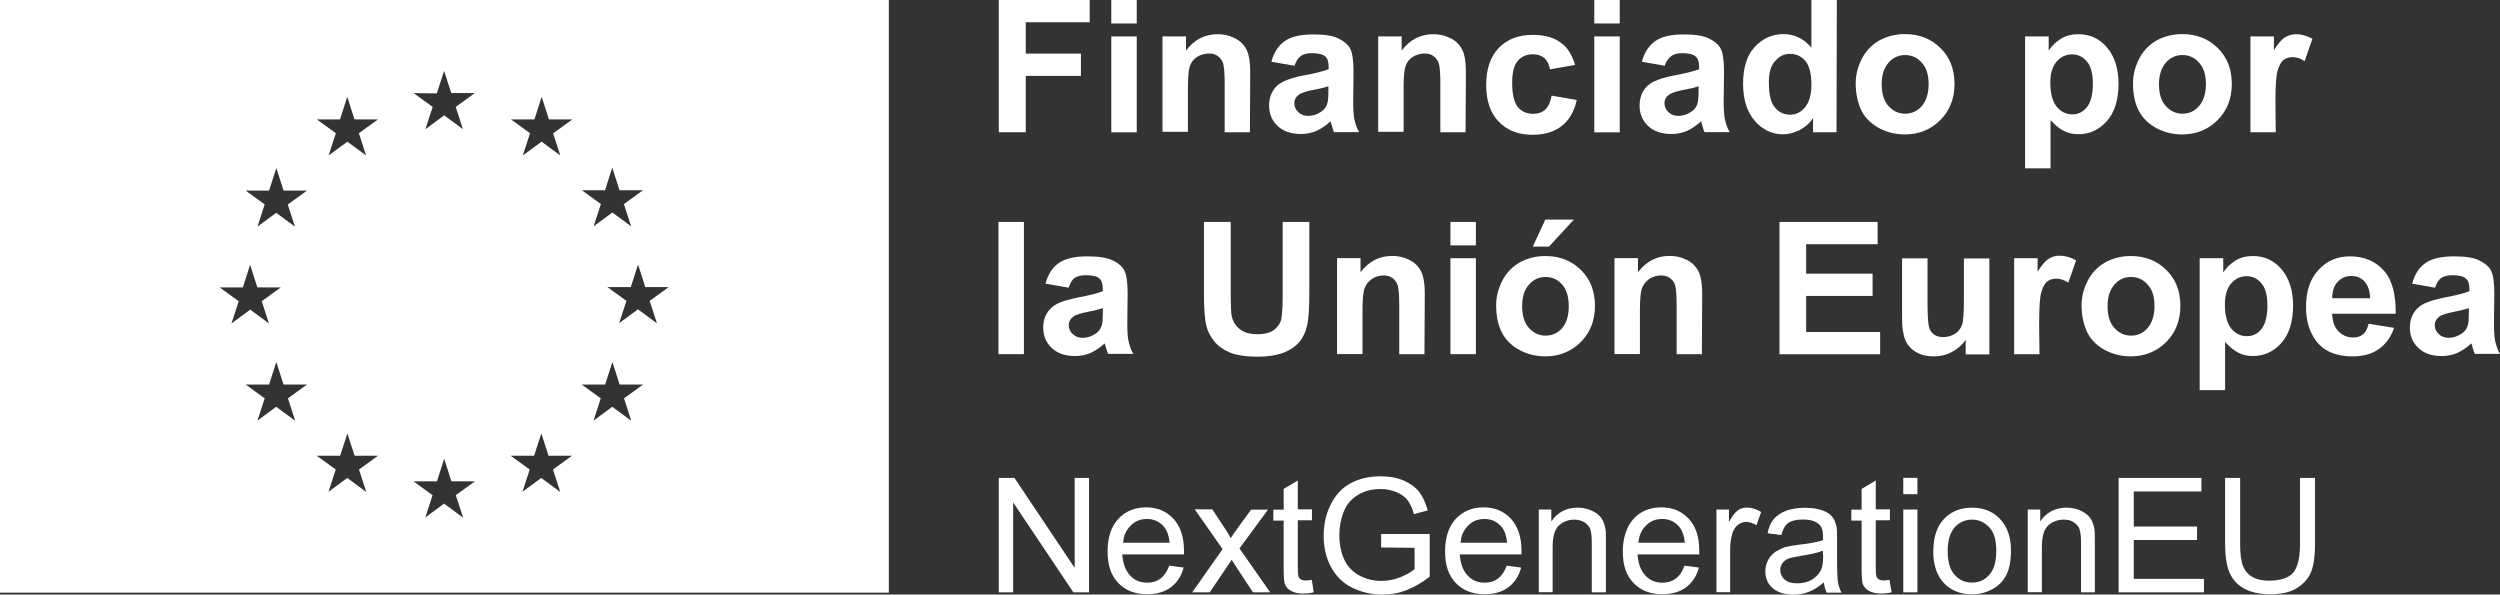 <?xml version="1.0" encoding="UTF-8"?><svg id="Capa_2" xmlns="http://www.w3.org/2000/svg" viewBox="0 0 228 54.22"><rect x="0" y="0" width="228" height="54.22" fill="#333333" stroke="none"/><g id="Capa_1-2"><g id="Capa_1-2"><path d="m0,0v54.05h81.06V0H0Zm20.01,26.21h2.14l.66-2.06.66,2.06h2.14l-1.74,1.26.66,2.03-1.71-1.26-1.71,1.26.66-2.03-1.74-1.26h0Zm6.89,12.15l-1.71-1.26-1.71,1.26.66-2.03-1.74-1.26h2.14l.66-2.06.66,2.06h2.14l-1.74,1.26.66,2.03h0Zm-.66-19.72l.66,2.03-1.71-1.26-1.71,1.26.66-2.03-1.74-1.26h2.14l.66-2.06.66,2.06h2.14l-1.74,1.26h0Zm4.77-7.75l.66-2.06.66,2.06h2.14l-1.74,1.26.66,2.03-1.71-1.26-1.71,1.26.66-2.03-1.74-1.26h2.14Zm2.37,33.96l-1.71-1.26-1.71,1.26.66-2.03-1.74-1.26h2.14l.66-2.03.66,2.03h2.14l-1.74,1.26.66,2.03h0Zm6.46-36.33l.66-2.06.66,2.03h2.14l-1.74,1.26.66,2.03-1.71-1.26-1.71,1.26.66-2.03-1.74-1.26,2.14.03h0Zm2.37,38.67l-1.71-1.26-1.71,1.26.66-2.03-1.74-1.26h2.14l.66-2.06.66,2.06h2.14l-1.74,1.26.66,2.03Zm8.86-2.34l-1.71-1.26-1.71,1.26.66-2.03-1.74-1.26h2.14l.66-2.03.66,2.03h2.14l-1.74,1.26.66,2.03Zm-.63-32.7l.66,2.03-1.71-1.26-1.71,1.26.66-2.03-1.74-1.26h2.14l.66-2.06.66,2.06h2.14l-1.74,1.26h0Zm4.74,5.2l.66-2.06.66,2.06h2.14l-1.74,1.26.66,2.03-1.71-1.26-1.71,1.26.66-2.03-1.74-1.26s2.14,0,2.14,0Zm2.37,21.01l-1.71-1.26-1.71,1.26.66-2.03-1.74-1.26h2.14l.66-2.06.66,2.06h2.14l-1.74,1.26.66,2.03h0Zm2.34-8.89l-1.71-1.26-1.71,1.26.66-2.03-1.74-1.26h2.14l.66-2.06.66,2.06h2.14l-1.74,1.26.66,2.03h0Z" style="fill:#fff;"/><path d="m91.09,12.06V0h8.29v2.03h-5.83v2.86h5.03v2.03h-5.03v5.14h-2.46Z" style="fill:#fff;"/><path d="m101.35,2.14V0h2.32v2.14h-2.32Zm0,9.92V3.32h2.32v8.75h-2.32Z" style="fill:#fff;"/><path d="m114.01,12.06h-2.32v-4.46c0-.94-.06-1.54-.14-1.83-.11-.29-.26-.49-.49-.66s-.49-.23-.8-.23c-.4,0-.77.11-1.09.31s-.54.51-.66.86-.17,1.03-.17,2v3.97h-2.32V3.32h2.14v1.29c.77-1,1.71-1.49,2.89-1.49.51,0,.97.09,1.4.29.43.17.74.43.97.71s.37.6.46.97.14.89.14,1.54l-.03,5.43h0Z" style="fill:#fff;"/><path d="m118.07,6l-2.12-.37c.23-.86.63-1.46,1.23-1.89.57-.4,1.43-.6,2.57-.6,1.03,0,1.8.11,2.32.37.51.26.86.54,1.06.91.2.37.31,1.06.31,2.06l-.03,2.69c0,.77.03,1.34.11,1.71s.2.77.43,1.17h-2.29c-.06-.14-.14-.37-.23-.69-.03-.14-.06-.23-.09-.29-.4.37-.83.66-1.26.86-.46.2-.94.29-1.43.29-.89,0-1.6-.23-2.14-.74-.51-.49-.77-1.11-.77-1.86,0-.49.11-.94.34-1.31.23-.4.57-.69,1-.89s1.03-.4,1.83-.54c1.09-.2,1.83-.4,2.26-.57v-.23c0-.46-.11-.77-.31-.94-.23-.2-.63-.29-1.26-.29-.4,0-.74.09-.97.26s-.43.46-.57.89h0Zm3.09,1.86c-.29.11-.77.23-1.4.34s-1.06.29-1.26.4c-.31.23-.46.49-.46.8s.11.6.37.83c.23.23.54.34.91.34.43,0,.83-.14,1.2-.4.29-.2.46-.46.54-.77.06-.2.09-.57.09-1.14v-.4h0Z" style="fill:#fff;"/><path d="m133.68,12.06h-2.32v-4.46c0-.94-.06-1.54-.14-1.83-.11-.29-.26-.49-.49-.66s-.49-.23-.8-.23c-.4,0-.77.11-1.09.31s-.54.51-.66.86-.17,1.03-.17,2v3.97h-2.32V3.32h2.14v1.29c.77-1,1.71-1.49,2.89-1.49.51,0,.97.09,1.4.29.43.17.74.43.97.71s.37.6.46.97.14.89.14,1.54l-.03,5.43h0Z" style="fill:#fff;"/><path d="m143.65,5.92l-2.29.4c-.09-.46-.26-.8-.51-1.03-.29-.23-.63-.34-1.06-.34-.57,0-1.03.2-1.37.6-.34.4-.51,1.06-.51,2,0,1.03.17,1.77.51,2.2s.83.63,1.4.63c.43,0,.8-.11,1.09-.37.29-.26.49-.69.6-1.29l2.29.4c-.23,1.06-.69,1.83-1.37,2.37s-1.57.8-2.69.8c-1.29,0-2.29-.4-3.06-1.2s-1.14-1.92-1.14-3.34.37-2.57,1.14-3.37,1.8-1.2,3.09-1.2c1.06,0,1.92.23,2.54.69.63.43,1.06,1.11,1.34,2.06h0Z" style="fill:#fff;"/><path d="m145.4,2.14V0h2.32v2.14h-2.32Zm0,9.92V3.32h2.32v8.75h-2.32Z" style="fill:#fff;"/><path d="m151.83,6l-2.09-.37c.23-.86.63-1.46,1.23-1.89.57-.4,1.43-.6,2.57-.6,1.03,0,1.8.11,2.32.37.51.26.86.54,1.06.91.2.37.31,1.06.31,2.06l-.03,2.69c0,.77.03,1.34.11,1.71.09.37.2.77.43,1.17h-2.29c-.06-.14-.14-.37-.23-.69-.03-.14-.06-.23-.09-.29-.4.37-.83.66-1.26.86-.46.2-.94.29-1.43.29-.91,0-1.6-.23-2.14-.74-.51-.49-.77-1.11-.77-1.86,0-.49.11-.94.34-1.31.23-.4.57-.69,1-.89s1.03-.4,1.83-.54c1.09-.2,1.83-.4,2.26-.57v-.23c0-.46-.11-.77-.34-.94-.23-.2-.63-.29-1.23-.29-.4,0-.74.09-.97.26s-.46.46-.6.89Zm3.09,1.86c-.29.11-.77.23-1.4.34s-1.06.29-1.26.4c-.31.23-.46.49-.46.8s.11.6.37.83c.23.23.54.34.91.34.43,0,.8-.14,1.2-.4.29-.2.46-.46.54-.77.06-.2.09-.57.09-1.14v-.4h0Z" style="fill:#fff;"/><path d="m167.49,12.06h-2.14v-1.29c-.34.51-.77.86-1.26,1.11-.49.23-.97.37-1.46.37-1,0-1.86-.4-2.57-1.2s-1.09-1.94-1.09-3.4.34-2.6,1.06-3.37,1.57-1.17,2.63-1.17c.97,0,1.83.4,2.54,1.23V0h2.32l-.03,12.06h0Zm-6.17-4.54c0,.94.14,1.6.37,2.03.37.6.89.91,1.57.91.54,0,1-.23,1.37-.69.37-.46.57-1.14.57-2.03,0-1-.17-1.71-.54-2.17-.37-.43-.83-.66-1.4-.66s-1,.23-1.37.66c-.4.43-.57,1.06-.57,1.94h0Z" style="fill:#fff;"/><path d="m169.24,7.57c0-.77.2-1.51.57-2.23s.91-1.26,1.6-1.66c.69-.37,1.46-.57,2.32-.57,1.31,0,2.4.43,3.26,1.29.86.86,1.26,1.94,1.26,3.26s-.43,2.43-1.29,3.29-1.94,1.31-3.23,1.31c-.8,0-1.57-.17-2.29-.54-.71-.37-1.29-.89-1.66-1.6-.34-.69-.54-1.54-.54-2.54Zm2.37.11c0,.86.2,1.54.63,2s.91.69,1.51.69,1.11-.23,1.51-.69c.4-.46.63-1.14.63-2s-.2-1.51-.63-1.97c-.4-.46-.91-.69-1.51-.69s-1.11.23-1.51.69-.63,1.11-.63,1.97Z" style="fill:#fff;"/><path d="m184.7,3.32h2.14v1.29c.29-.43.66-.8,1.14-1.09s1-.4,1.6-.4c1,0,1.89.4,2.57,1.2.69.8,1.06,1.92,1.06,3.32s-.34,2.6-1.06,3.4c-.71.8-1.57,1.2-2.6,1.2-.49,0-.91-.09-1.31-.29-.4-.2-.8-.51-1.23-1v4.4h-2.32V3.32h0Zm2.29,4.23c0,.97.2,1.71.57,2.17s.86.71,1.43.71,1-.23,1.34-.66.54-1.14.54-2.12c0-.91-.17-1.6-.54-2.03-.37-.46-.83-.66-1.37-.66s-1.03.23-1.4.66-.57,1.06-.57,1.92h0Z" style="fill:#fff;"/><path d="m194.53,7.57c0-.77.2-1.51.57-2.23s.91-1.26,1.6-1.66c.69-.37,1.46-.57,2.32-.57,1.31,0,2.4.43,3.26,1.29.86.86,1.26,1.94,1.26,3.26s-.43,2.43-1.29,3.29-1.94,1.31-3.23,1.31c-.8,0-1.57-.17-2.29-.54-.71-.37-1.29-.89-1.66-1.6-.37-.69-.54-1.54-.54-2.54Zm2.37.11c0,.86.2,1.54.63,2s.91.69,1.51.69,1.11-.23,1.51-.69c.4-.46.63-1.14.63-2s-.2-1.51-.63-1.97c-.4-.46-.91-.69-1.51-.69s-1.11.23-1.51.69-.63,1.11-.63,1.97Z" style="fill:#fff;"/><path d="m207.56,12.06h-2.32V3.32h2.14v1.26c.37-.6.69-.97,1-1.17.29-.17.63-.29,1-.29.51,0,1.03.14,1.51.43l-.71,2.03c-.4-.26-.74-.37-1.09-.37s-.6.09-.83.26c-.23.17-.4.51-.54.97s-.2,1.43-.2,2.94l.03,2.69h0Z" style="fill:#fff;"/><path d="m91.06,32.3v-12.06h2.32v12.06h-2.32Z" style="fill:#fff;"/><path d="m97.47,26.24l-2.12-.37c.23-.86.63-1.49,1.23-1.89.57-.4,1.43-.6,2.57-.6,1.03,0,1.8.11,2.32.37.51.23.86.54,1.06.91.2.37.31,1.06.31,2.06l-.03,2.69c0,.77.03,1.34.11,1.69s.2.77.43,1.17h-2.29c-.06-.14-.14-.37-.23-.69-.03-.14-.06-.23-.09-.26-.4.37-.83.66-1.26.86-.46.2-.94.29-1.43.29-.89,0-1.6-.23-2.14-.74-.51-.49-.77-1.11-.77-1.86,0-.49.11-.94.34-1.31.23-.37.57-.69,1-.89s1.03-.37,1.83-.54c1.09-.2,1.83-.4,2.26-.57v-.23c0-.46-.11-.77-.31-.94-.23-.2-.63-.29-1.26-.29-.4,0-.74.09-.97.23s-.43.49-.57.91h0Zm3.12,1.86c-.29.09-.77.23-1.4.34-.63.14-1.06.26-1.26.4-.31.23-.46.49-.46.8s.11.6.37.83c.23.23.54.34.91.34.43,0,.83-.14,1.2-.4.29-.2.46-.46.54-.77.06-.2.09-.57.09-1.11v-.43h0Z" style="fill:#fff;"/><path d="m109.81,20.24h2.43v6.55c0,1.03.03,1.71.09,2.03.11.49.34.89.74,1.2s.91.46,1.6.46,1.2-.14,1.57-.43c.34-.29.57-.63.63-1.03s.11-1.09.11-2.06v-6.72h2.43v6.35c0,1.46-.06,2.49-.2,3.09-.14.6-.37,1.11-.71,1.51s-.83.74-1.43.97-1.37.37-2.32.37c-1.14,0-2.03-.14-2.63-.4s-1.06-.6-1.4-1.03-.57-.89-.69-1.34c-.17-.69-.23-1.71-.23-3.06v-6.46h0Z" style="fill:#fff;"/><path d="m129.93,32.3h-2.32v-4.46c0-.94-.06-1.54-.14-1.83-.11-.29-.26-.49-.49-.66s-.49-.23-.8-.23c-.4,0-.77.11-1.09.34-.31.23-.54.51-.66.89s-.17,1.03-.17,2v3.94h-2.32v-8.75h2.14v1.29c.77-1,1.71-1.49,2.89-1.49.51,0,.97.09,1.4.29.43.17.74.43.97.71s.37.6.46.97.14.89.14,1.54l-.03,5.43h0Z" style="fill:#fff;"/><path d="m132.28,22.38v-2.14h2.32v2.14h-2.32Zm0,9.92v-8.75h2.32v8.75h-2.32Z" style="fill:#fff;"/><path d="m136.45,27.81c0-.77.2-1.51.57-2.23s.91-1.26,1.6-1.66c.69-.37,1.46-.57,2.32-.57,1.31,0,2.4.43,3.26,1.29s1.26,1.94,1.26,3.26-.43,2.43-1.29,3.29-1.94,1.31-3.23,1.31c-.8,0-1.57-.17-2.29-.54s-1.29-.89-1.66-1.6c-.37-.69-.54-1.54-.54-2.54h0Zm2.37.11c0,.86.2,1.54.63,2s.91.69,1.51.69,1.11-.23,1.51-.69.6-1.14.6-2-.2-1.51-.6-1.97-.91-.69-1.51-.69-1.11.23-1.51.69c-.43.46-.63,1.11-.63,1.97Zm.97-5.43l1.14-2.46h2.6l-2.26,2.46h-1.49Z" style="fill:#fff;"/><path d="m155.23,32.3h-2.32v-4.46c0-.94-.06-1.54-.14-1.83s-.26-.49-.49-.66-.49-.23-.8-.23c-.4,0-.77.11-1.09.34-.31.23-.54.51-.66.89s-.17,1.03-.17,2v3.94h-2.32v-8.75h2.14v1.29c.77-1,1.71-1.49,2.89-1.49.51,0,.97.09,1.4.29.43.17.74.43.97.71s.37.6.46.97.14.89.14,1.54l-.03,5.43h0Z" style="fill:#fff;"/><path d="m162.29,32.3v-12.06h8.95v2.03h-6.52v2.69h6.06v2.03h-6.06v3.29h6.75v2.03h-9.17Z" style="fill:#fff;"/><path d="m179.27,32.3v-1.31c-.31.46-.74.83-1.26,1.11s-1.06.4-1.66.4-1.11-.11-1.57-.37-.8-.63-1-1.09c-.2-.46-.31-1.11-.31-1.94v-5.54h2.32v4.03c0,1.23.06,1.97.14,2.26s.23.49.46.66c.23.17.51.23.86.23.4,0,.74-.11,1.06-.31s.51-.49.63-.8c.11-.31.17-1.11.17-2.34v-3.72h2.32v8.75h-2.14Z" style="fill:#fff;"/><path d="m186.01,32.3h-2.32v-8.75h2.14v1.23c.37-.6.69-.97,1-1.17.29-.2.63-.29,1-.29.51,0,1.03.14,1.51.43l-.71,2.03c-.4-.26-.74-.37-1.09-.37s-.6.09-.83.26c-.23.17-.4.51-.54.97s-.2,1.46-.2,2.94l.03,2.72h0Z" style="fill:#fff;"/><path d="m189.84,27.81c0-.77.2-1.51.57-2.23s.91-1.26,1.6-1.66c.69-.37,1.46-.57,2.32-.57,1.31,0,2.4.43,3.26,1.29s1.26,1.94,1.26,3.26-.43,2.43-1.29,3.29-1.94,1.31-3.23,1.31c-.8,0-1.57-.17-2.29-.54s-1.29-.89-1.66-1.6c-.34-.69-.54-1.54-.54-2.54Zm2.37.11c0,.86.2,1.54.63,2s.91.69,1.51.69,1.11-.23,1.51-.69c.4-.46.63-1.14.63-2s-.2-1.51-.63-1.97c-.4-.46-.91-.69-1.51-.69s-1.11.23-1.51.69-.63,1.11-.63,1.97Z" style="fill:#fff;"/><path d="m200.62,23.55h2.14v1.29c.29-.43.66-.8,1.14-1.09s1-.4,1.6-.4c1,0,1.89.4,2.57,1.2s1.06,1.92,1.06,3.32-.34,2.6-1.06,3.4-1.57,1.2-2.6,1.2c-.49,0-.91-.09-1.31-.29-.4-.2-.8-.51-1.23-1v4.4h-2.32v-12.03h0Zm2.29,4.23c0,.97.2,1.71.57,2.17s.86.71,1.43.71,1-.23,1.34-.66.54-1.14.54-2.12c0-.91-.17-1.6-.54-2.03-.37-.46-.83-.66-1.37-.66s-1.03.23-1.4.66-.57,1.06-.57,1.92h0Z" style="fill:#fff;"/><path d="m216.02,29.53l2.32.37c-.29.86-.77,1.49-1.4,1.94s-1.43.66-2.4.66c-1.51,0-2.66-.49-3.37-1.49-.57-.8-.86-1.8-.86-3,0-1.46.37-2.57,1.14-3.4s1.71-1.23,2.86-1.23c1.29,0,2.32.43,3.09,1.29s1.11,2.17,1.09,3.94h-5.8c.03.69.2,1.23.57,1.6s.8.57,1.34.57c.37,0,.66-.09.91-.29s.4-.54.51-.97Zm.14-2.34c-.03-.66-.2-1.17-.51-1.51s-.71-.51-1.2-.51c-.51,0-.91.17-1.26.54s-.49.86-.49,1.49h3.46Z" style="fill:#fff;"/><path d="m222.08,26.24l-2.09-.37c.23-.86.63-1.49,1.23-1.89.57-.4,1.43-.6,2.57-.6,1.03,0,1.8.11,2.32.37s.86.54,1.06.91c.2.37.31,1.06.31,2.06l-.03,2.69c0,.77.03,1.34.11,1.69s.2.77.43,1.17h-2.29c-.06-.14-.14-.37-.23-.69-.03-.14-.06-.23-.09-.26-.4.37-.83.66-1.26.86s-.94.29-1.43.29c-.91,0-1.6-.23-2.14-.74-.51-.49-.77-1.11-.77-1.86,0-.49.11-.94.34-1.31.23-.37.57-.69,1-.89s1.03-.37,1.83-.54c1.09-.2,1.83-.4,2.26-.57v-.23c0-.46-.11-.77-.34-.94-.23-.2-.63-.29-1.23-.29-.4,0-.74.09-.97.23s-.46.49-.6.91Zm3.09,1.86c-.29.09-.77.23-1.4.34-.63.14-1.06.26-1.26.4-.31.23-.46.49-.46.8s.11.6.37.83c.23.23.54.34.91.34.43,0,.8-.14,1.2-.4.29-.2.46-.46.54-.77.06-.2.09-.57.09-1.11v-.43h0Z" style="fill:#fff;"/><path d="m91.09,54.02v-10.43h1.43l5.49,8.2v-8.2h1.31v10.43h-1.43l-5.49-8.2v8.2h-1.31Z" style="fill:#fff;"/><path d="m106.64,51.59l1.31.17c-.2.77-.6,1.37-1.17,1.8s-1.29.63-2.17.63c-1.11,0-1.97-.34-2.63-1.03-.66-.69-.97-1.63-.97-2.86s.31-2.26.97-2.97,1.51-1.06,2.54-1.06,1.83.34,2.49,1.03c.63.69.97,1.66.97,2.92v.34h-5.63c.06.83.29,1.46.71,1.92s.94.66,1.57.66c.46,0,.86-.11,1.2-.37s.6-.63.8-1.17h0Zm-4.2-2.09h4.23c-.06-.63-.23-1.11-.49-1.43-.4-.49-.94-.74-1.57-.74s-1.09.2-1.49.6-.66.91-.69,1.57h0Z" style="fill:#fff;"/><path d="m108.73,54.02l2.77-3.94-2.54-3.63h1.6l1.17,1.77c.23.34.4.63.51.86.2-.31.4-.6.57-.83l1.29-1.77h1.54l-2.6,3.54,2.8,4h-1.57l-1.54-2.34-.4-.63-2,2.97h-1.6Z" style="fill:#fff;"/><path d="m119.64,52.88l.17,1.14c-.37.09-.69.11-.97.11-.46,0-.83-.09-1.09-.23s-.43-.34-.54-.57-.14-.74-.14-1.51v-4.34h-.94v-1h.94v-1.89l1.29-.77v2.63h1.29v1h-1.29v4.43c0,.37.03.6.06.71.06.11.11.2.23.26s.26.09.43.09c.14,0,.34-.03.57-.06h0Z" style="fill:#fff;"/><path d="m125.96,49.93v-1.23h4.43v3.89c-.69.54-1.37.94-2.12,1.23-.71.29-1.46.4-2.23.4-1.03,0-1.94-.23-2.8-.66-.83-.43-1.46-1.09-1.89-1.92s-.63-1.74-.63-2.77.2-1.97.63-2.83c.43-.89,1.03-1.54,1.83-1.97s1.71-.63,2.74-.63c.74,0,1.43.11,2.06.37.6.26,1.09.6,1.43,1.03s.6,1,.8,1.71l-1.26.34c-.14-.54-.34-.94-.57-1.26s-.57-.54-1-.74c-.43-.17-.91-.29-1.43-.29-.63,0-1.17.09-1.63.29s-.83.46-1.11.74-.51.66-.66,1.03c-.26.66-.4,1.34-.4,2.12,0,.91.17,1.71.49,2.34s.8,1.09,1.4,1.4,1.26.46,1.94.46c.6,0,1.17-.11,1.74-.34s1-.49,1.29-.74v-1.94l-3.06-.03h0Z" style="fill:#fff;"/><path d="m137.42,51.59l1.31.17c-.2.77-.6,1.37-1.17,1.8s-1.29.63-2.17.63c-1.11,0-1.97-.34-2.63-1.03-.66-.69-.97-1.63-.97-2.86s.31-2.26.97-2.97,1.51-1.06,2.54-1.06,1.83.34,2.49,1.03c.63.69.97,1.66.97,2.92v.34h-5.63c.06.83.29,1.46.71,1.92s.94.66,1.57.66c.46,0,.86-.11,1.2-.37s.6-.63.8-1.17h0Zm-4.2-2.09h4.23c-.06-.63-.23-1.11-.49-1.43-.4-.49-.94-.74-1.57-.74s-1.09.2-1.49.6-.66.91-.69,1.57h0Z" style="fill:#fff;"/><path d="m140.34,54.02v-7.55h1.14v1.09c.54-.83,1.37-1.26,2.4-1.26.46,0,.89.09,1.26.26s.66.37.86.63.31.57.4.94c.06.23.06.66.06,1.26v4.63h-1.29v-4.6c0-.51-.06-.91-.14-1.17-.11-.26-.29-.46-.54-.63-.26-.14-.54-.23-.89-.23-.54,0-1.03.17-1.4.51-.4.34-.6,1-.6,1.97v4.14h-1.26Z" style="fill:#fff;"/><path d="m153.63,51.59l1.31.17c-.2.77-.6,1.37-1.17,1.8s-1.29.63-2.17.63c-1.11,0-1.97-.34-2.63-1.03-.66-.69-.97-1.63-.97-2.86s.34-2.26.97-2.97,1.51-1.06,2.54-1.06,1.83.34,2.49,1.03.97,1.66.97,2.92v.34h-5.63c.06.83.29,1.46.71,1.92s.94.66,1.57.66c.46,0,.86-.11,1.2-.37.34-.23.6-.63.8-1.17h0Zm-4.2-2.09h4.23c-.06-.63-.23-1.11-.49-1.43-.4-.49-.94-.74-1.57-.74s-1.09.2-1.49.6-.63.91-.69,1.57h0Z" style="fill:#fff;"/><path d="m156.54,54.02v-7.55h1.14v1.14c.29-.54.57-.89.8-1.06s.51-.26.83-.26c.43,0,.86.14,1.31.4l-.43,1.2c-.31-.17-.63-.29-.94-.29-.29,0-.54.09-.74.26-.23.17-.37.4-.49.69-.14.46-.23.94-.23,1.49v3.97h-1.26Z" style="fill:#fff;"/><path d="m166.35,53.11c-.49.4-.94.69-1.37.86s-.91.26-1.4.26c-.83,0-1.46-.2-1.92-.6s-.66-.91-.66-1.54c0-.37.09-.71.26-1.03s.4-.54.66-.74c.29-.17.57-.31.91-.43.26-.06.63-.14,1.14-.2,1.03-.11,1.8-.26,2.29-.43v-.34c0-.51-.11-.89-.37-1.11-.31-.29-.8-.43-1.46-.43-.6,0-1.06.11-1.34.31s-.51.6-.63,1.11l-1.26-.17c.11-.54.29-.97.57-1.29.26-.31.63-.57,1.14-.77.49-.17,1.06-.26,1.71-.26s1.17.09,1.57.23.71.34.89.57c.2.23.31.51.4.89.06.23.06.6.06,1.17v1.71c0,1.2.03,1.94.09,2.26.06.31.17.63.31.91h-1.34c-.14-.29-.23-.6-.26-.94h0Zm-.11-2.89c-.46.2-1.17.34-2.09.49-.51.09-.91.17-1.11.26s-.37.23-.51.43c-.11.17-.17.4-.17.6,0,.34.14.63.4.86s.63.34,1.14.34.94-.11,1.31-.31c.37-.23.66-.51.86-.89.14-.29.2-.71.2-1.29l-.03-.49h0Z" style="fill:#fff;"/><path d="m172.32,52.88l.2,1.14c-.37.09-.69.11-.97.11-.46,0-.83-.09-1.09-.23-.26-.14-.43-.34-.54-.57s-.14-.74-.14-1.51v-4.34h-.94v-1h.94v-1.89l1.29-.77v2.63h1.29v1h-1.29v4.43c0,.37.03.6.06.71.06.11.11.2.23.26s.26.09.43.09c.11,0,.31-.03.54-.06h0Z" style="fill:#fff;"/><path d="m173.58,45.07v-1.49h1.29v1.49h-1.29Zm0,8.95v-7.55h1.29v7.55h-1.29Z" style="fill:#fff;"/><path d="m176.32,50.25c0-1.4.4-2.43,1.17-3.12.66-.57,1.43-.83,2.37-.83,1.03,0,1.89.34,2.54,1.03s1,1.63,1,2.83c0,.97-.14,1.74-.43,2.29s-.71,1-1.29,1.29c-.57.31-1.17.46-1.83.46-1.06,0-1.92-.34-2.57-1.03s-.97-1.66-.97-2.92h0Zm1.31,0c0,.97.2,1.69.63,2.17s.94.71,1.6.71,1.17-.26,1.57-.71c.43-.49.63-1.23.63-2.2s-.2-1.66-.63-2.12-.94-.71-1.57-.71-1.17.23-1.6.71c-.4.46-.63,1.17-.63,2.14h0Z" style="fill:#fff;"/><path d="m184.93,54.02v-7.55h1.14v1.09c.54-.83,1.37-1.26,2.4-1.26.46,0,.89.09,1.26.26s.66.37.86.63.31.57.4.94c.06.23.06.66.06,1.26v4.63h-1.26v-4.6c0-.51-.06-.91-.14-1.17-.09-.26-.29-.46-.54-.63s-.54-.23-.89-.23c-.54,0-1.03.17-1.4.51-.4.34-.6,1-.6,1.97v4.14h-1.29Z" style="fill:#fff;"/><path d="m193.22,54.02v-10.43h7.55v1.23h-6.17v3.2h5.77v1.23h-5.77v3.54h6.4v1.23h-7.77Z" style="fill:#fff;"/><path d="m209.76,43.59h1.37v6.03c0,1.06-.11,1.89-.34,2.49s-.66,1.11-1.29,1.51c-.63.4-1.43.57-2.43.57s-1.77-.17-2.4-.51-1.06-.83-1.34-1.46c-.26-.63-.4-1.51-.4-2.6v-6.03h1.37v6.03c0,.91.09,1.57.26,2s.46.77.86,1,.91.34,1.51.34c1,0,1.74-.23,2.17-.69.43-.46.66-1.34.66-2.66v-6.03h0Z" style="fill:#fff;"/></g></g></svg>